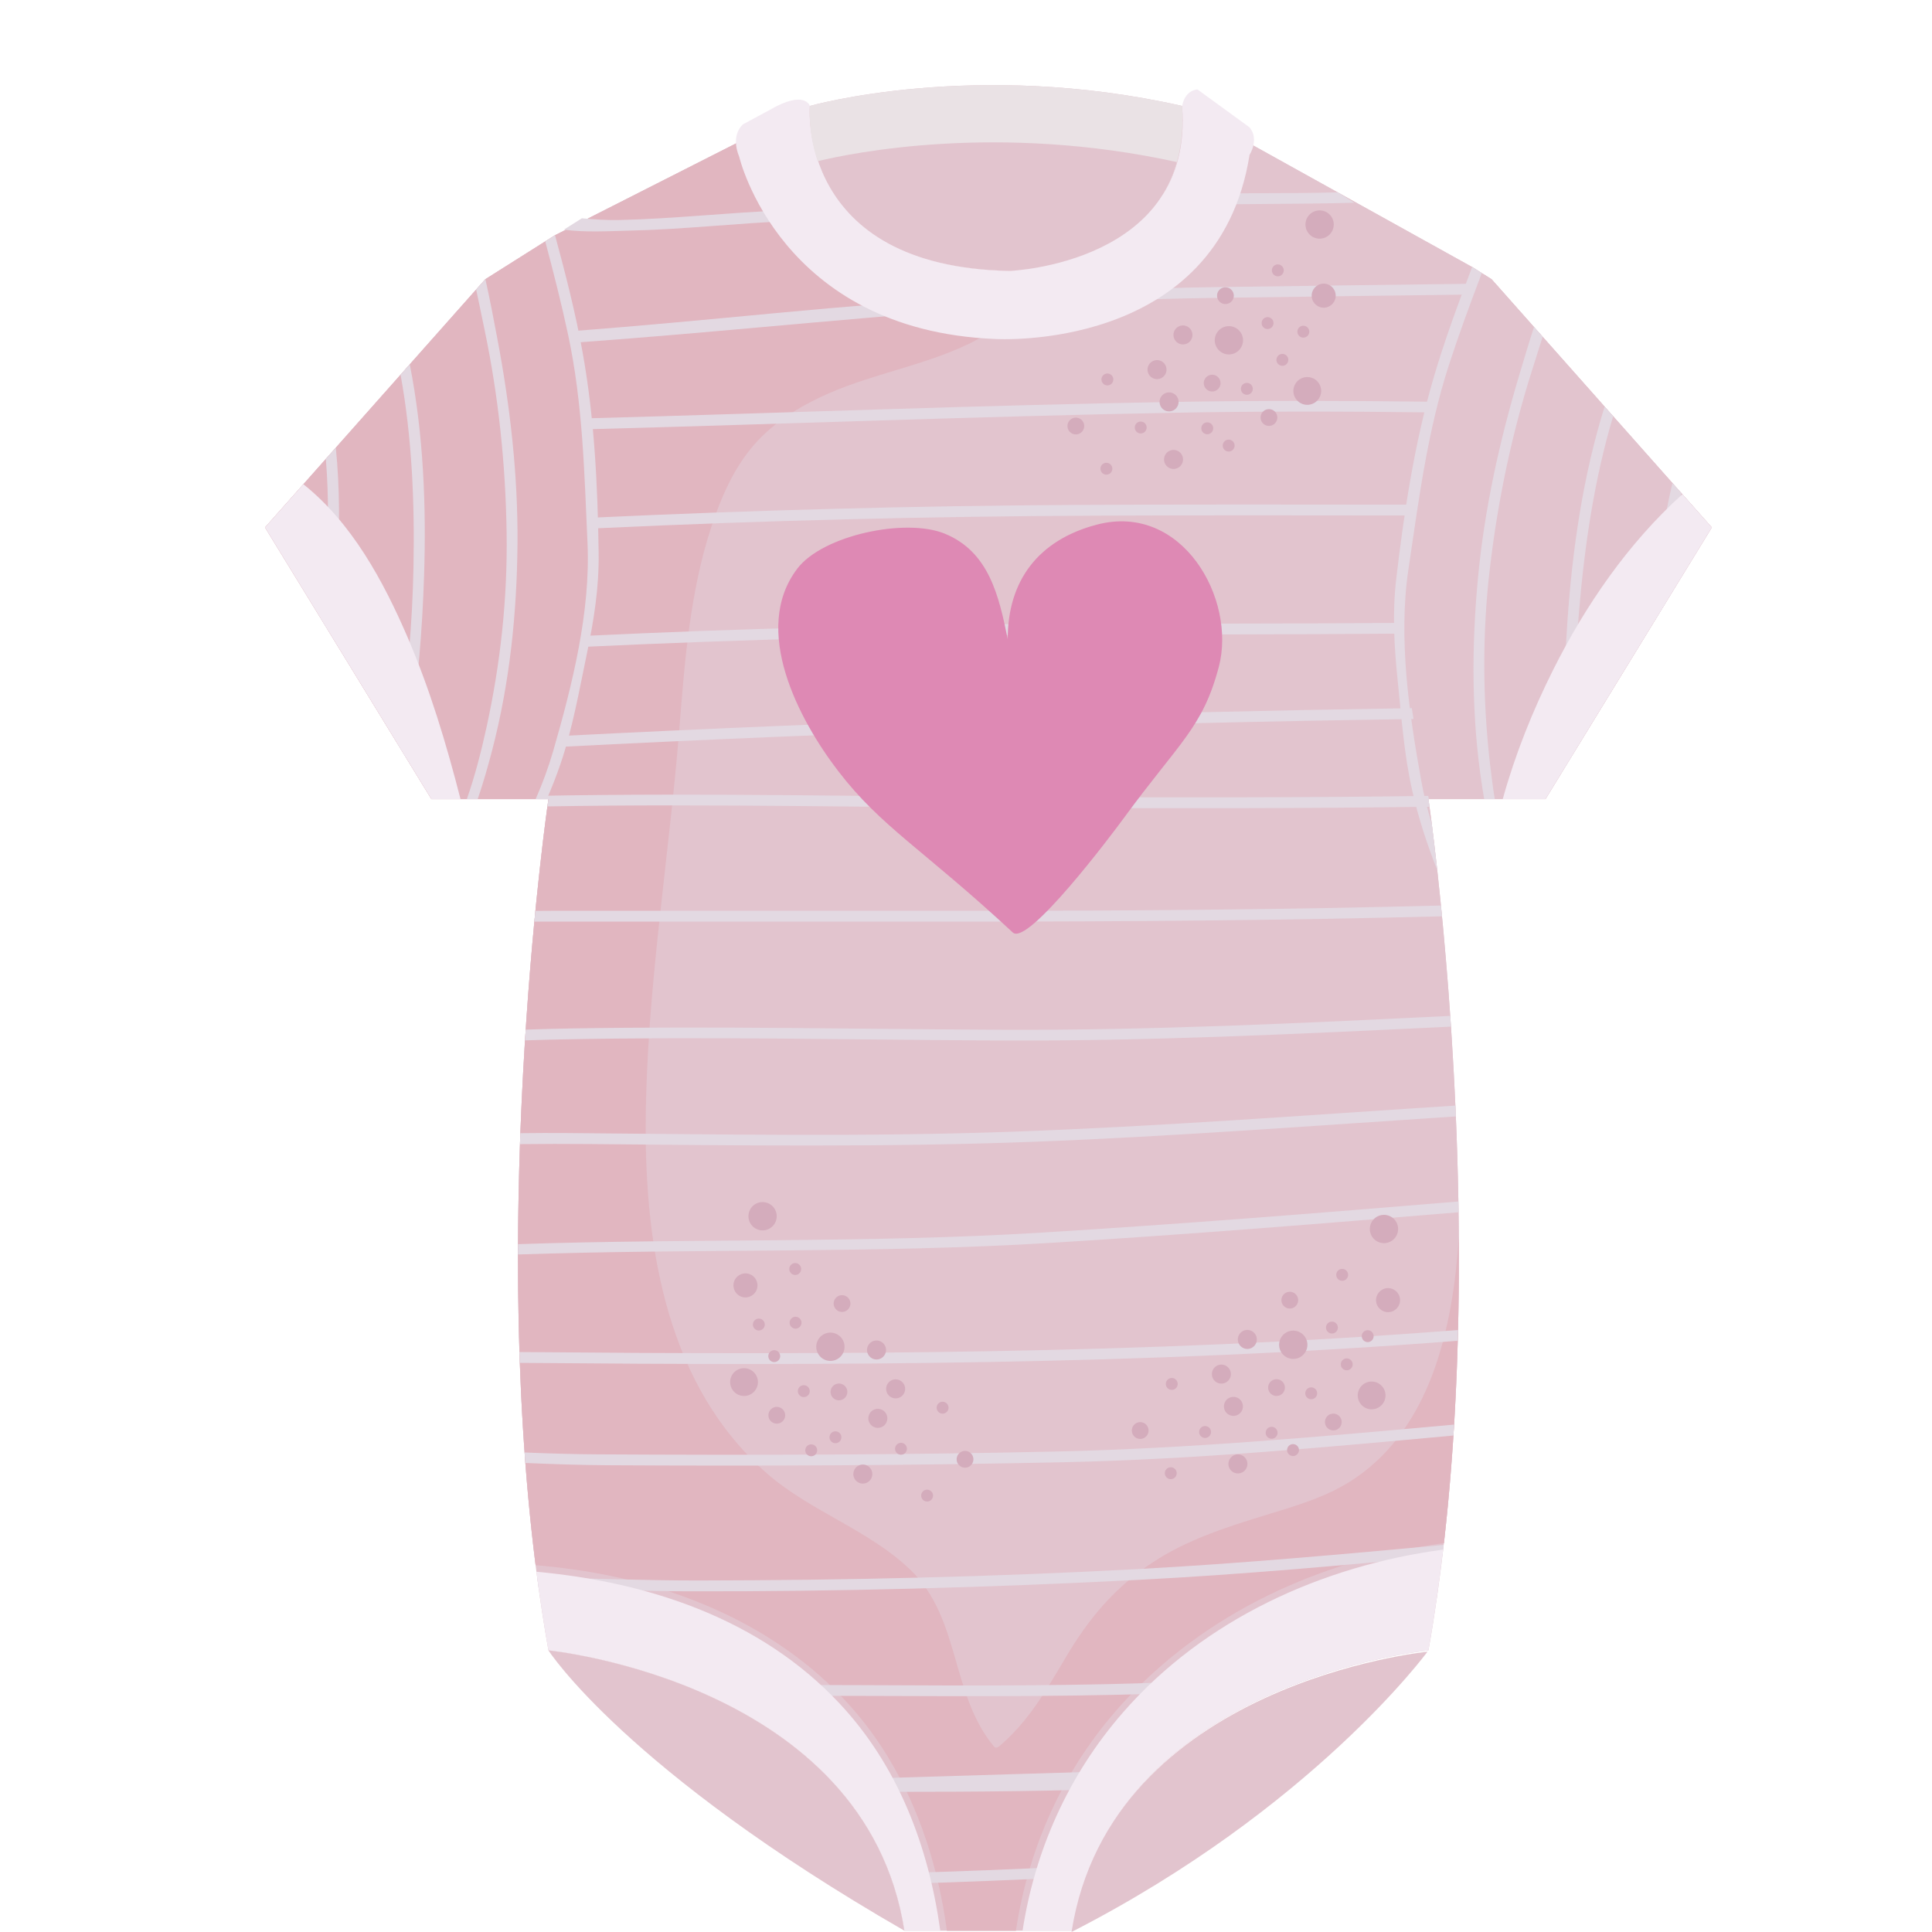 <?xml version="1.0" encoding="UTF-8"?>
<svg xmlns="http://www.w3.org/2000/svg" xmlns:xlink="http://www.w3.org/1999/xlink" width="1080" zoomAndPan="magnify" viewBox="0 0 810 810" height="1080" preserveAspectRatio="xMidYMid meet" version="1.0">
  <defs>
    <clipPath id="b4864acb06">
      <path d="M 592 115 L 717.77 115 L 717.77 336 L 592 336 Z M 592 115 " clip-rule="nonzero"></path>
    </clipPath>
    <clipPath id="243f27cd10">
      <path d="M 111.02 44 L 717.77 44 L 717.77 810 L 111.02 810 Z M 111.02 44 " clip-rule="nonzero"></path>
    </clipPath>
    <clipPath id="7654fe3827">
      <path d="M 111.02 44 L 612 44 L 612 810 L 111.02 810 Z M 111.02 44 " clip-rule="nonzero"></path>
    </clipPath>
    <clipPath id="b0984ad784">
      <path d="M 111.02 203 L 194 203 L 194 336 L 111.02 336 Z M 111.02 203 " clip-rule="nonzero"></path>
    </clipPath>
    <clipPath id="2aba54e9a6">
      <path d="M 630 207 L 717.77 207 L 717.77 336 L 630 336 Z M 630 207 " clip-rule="nonzero"></path>
    </clipPath>
  </defs>
  <rect x="-81" width="972" fill="#ffffff" y="-81" height="972" fill-opacity="1"></rect>
  <rect x="-81" width="972" fill="#ffffff" y="-81" height="972" fill-opacity="1"></rect>
  <rect x="-81" width="972" fill="#ffffff" y="-81" height="972" fill-opacity="1"></rect>
  <path fill="#e2c4ce" d="M 495.613 44.422 C 500.027 111.941 423.344 113.582 423.344 113.582 C 333.066 112.086 339.539 44.422 339.539 44.422 C 339.539 44.422 408.66 24.758 495.613 44.422 " fill-opacity="1" fill-rule="nonzero"></path>
  <g clip-path="url(#b4864acb06)">
    <path fill="#e2c4ce" d="M 625.344 117.07 L 622.215 115.098 C 614.879 135.152 607.254 155.18 601.34 175.711 C 600.223 181.027 599.152 186.352 598.195 191.699 C 592.402 223.98 590.684 256.355 594.422 288.988 C 596.23 304.77 599.367 320.098 603.625 335.02 L 647.953 335.02 L 717.688 221.141 L 625.344 117.07 " fill-opacity="1" fill-rule="nonzero"></path>
  </g>
  <g clip-path="url(#243f27cd10)">
    <path fill="#e2c4ce" d="M 647.945 335.027 L 598.883 335.027 C 598.883 335.027 599.398 338.637 600.266 345.285 L 600.266 345.352 C 600.879 350.277 601.691 356.859 602.578 364.848 C 609.266 425.605 620.812 568.461 598.883 691.93 C 598.883 691.93 465.91 705.074 449.645 809.453 L 379.168 809.453 C 362.906 705.074 229.934 691.93 229.934 691.93 C 201.195 530.129 229.934 335.027 229.934 335.027 L 180.871 335.027 L 111.121 221.137 L 203.461 117.074 L 228.598 101.207 L 232.703 98.625 L 339.539 44.43 C 339.539 44.43 333.062 112.086 423.344 113.59 C 423.344 113.59 500.023 111.945 495.609 44.43 L 617.203 111.945 L 621.246 114.484 L 625.352 117.074 L 717.672 221.137 L 647.945 335.027 " fill-opacity="1" fill-rule="nonzero"></path>
    <path fill="#e2c4ce" d="M 717.672 221.137 L 625.352 117.074 L 621.246 114.484 L 617.203 111.945 L 495.609 44.43 C 500.023 111.945 423.344 113.59 423.344 113.59 C 333.062 112.086 339.539 44.43 339.539 44.43 L 232.703 98.625 L 228.598 101.207 L 203.461 117.074 L 111.121 221.137 L 180.871 335.027 L 229.934 335.027 C 229.934 335.027 205.227 502.801 224.555 656.211 C 235.297 657.133 245.996 658.594 256.543 660.809 C 303.324 670.617 346.977 694.879 372.266 736.602 C 385.863 759.031 393.523 783.863 396.988 809.453 L 425.93 809.453 C 431.16 774.617 445.809 741.617 470.074 714.781 C 505.113 676.031 554.098 653.719 605.367 646.977 C 618.109 535.469 608.473 418.344 602.578 364.848 C 601.691 356.859 600.879 350.277 600.266 345.352 L 600.266 345.285 C 599.398 338.637 598.883 335.027 598.883 335.027 L 647.945 335.027 L 717.672 221.137 " fill-opacity="1" fill-rule="nonzero"></path>
  </g>
  <g clip-path="url(#7654fe3827)">
    <path fill="#e1b6c0" d="M 568.137 619.758 C 556.461 627.699 542.949 631.406 529.586 635.523 C 513.523 640.477 497.418 645.688 483.273 655.035 C 467.418 665.523 456.602 678.375 446.98 694.602 C 438.906 708.219 431.035 722.094 418.672 732.32 C 418.152 732.746 417.285 732.91 416.789 732.32 C 398.547 710.531 402.742 678.496 381.852 658.312 C 364.316 641.375 340.086 633.863 321.715 617.883 C 279.914 581.516 270.461 523.973 270.715 471.246 C 270.98 415.672 280.441 360.617 284.836 305.312 C 287.082 277.055 289.312 247.938 298.246 220.848 C 302.066 209.266 307.016 197.68 314.758 188.133 C 322.406 178.699 332.629 171.938 343.512 166.715 C 363.773 156.988 386.449 153.746 406.613 143.957 C 421.652 136.652 431.395 125.406 437.625 111.844 C 429.227 113.457 423.344 113.59 423.344 113.59 C 333.062 112.086 339.539 44.43 339.539 44.43 L 232.703 98.625 L 228.598 101.207 L 203.461 117.074 L 111.121 221.137 L 180.871 335.027 L 229.934 335.027 C 229.934 335.027 205.227 502.801 224.555 656.211 C 235.297 657.133 245.996 658.594 256.543 660.809 C 303.324 670.617 346.977 694.879 372.266 736.602 C 385.863 759.031 393.523 783.863 396.988 809.453 L 425.93 809.453 C 431.16 774.617 445.809 741.617 470.074 714.781 C 505.113 676.031 554.098 653.719 605.367 646.977 C 610.309 603.691 611.875 559.586 611.609 518.664 C 609.156 556.691 599.996 598.07 568.137 619.758 " fill-opacity="1" fill-rule="nonzero"></path>
  </g>
  <path fill="#e2c4ce" d="M 619.918 113.652 L 617.055 111.848 C 614.004 123.355 610.965 134.859 608.09 146.406 C 611.922 135.457 615.945 124.559 619.918 113.652 " fill-opacity="1" fill-rule="nonzero"></path>
  <path fill="#e3d9e2" d="M 216.961 227.875 C 216.734 257.043 213.695 286.383 206.301 314.688 C 204.508 321.562 202.555 328.375 200.285 335.027 L 195.727 335.027 C 199.152 325.246 201.738 315.102 203.961 304.996 C 209.816 278.262 212.809 250.891 212.402 223.492 C 211.992 194.988 209.043 166.457 203.211 138.539 C 202.035 132.914 200.875 127.168 199.629 121.383 L 203.461 117.07 L 203.508 117.047 C 205.367 125.312 206.91 133.57 208.434 141.562 C 213.828 169.953 217.188 198.938 216.961 227.875 " fill-opacity="1" fill-rule="nonzero"></path>
  <path fill="#e3d9e2" d="M 177.785 241.77 C 177.035 264.555 175.152 287.301 171.66 309.812 C 171.254 312.492 170.797 315.145 170.301 317.781 L 166.738 311.969 C 166.941 310.855 167.125 309.723 167.281 308.605 C 170.754 285.051 172.93 261.289 173.359 237.477 C 173.863 210.762 172.75 183.531 167.941 157.09 L 171.797 152.754 C 177.582 181.988 178.758 212.379 177.785 241.77 " fill-opacity="1" fill-rule="nonzero"></path>
  <path fill="#e3d9e2" d="M 141.445 238.457 C 140.902 247.484 139.406 255.949 137.703 264.555 L 134.504 259.309 C 135.527 253.816 136.32 248.238 136.66 242.586 C 137.656 226.086 137.977 209.129 136.613 192.402 L 140.789 187.703 C 142.492 204.59 142.465 221.797 141.445 238.457 " fill-opacity="1" fill-rule="nonzero"></path>
  <path fill="#e3d9e2" d="M 624.629 238.32 C 621.426 265.512 621.586 293.039 624.691 320.25 C 625.262 325.18 625.895 330.105 626.691 335.027 L 622.246 335.027 C 621.945 333.234 621.656 331.445 621.379 329.648 C 616.91 300.734 616.895 271.227 619.66 242.176 C 622.379 213.375 628.684 184.914 636.965 157.223 C 638.938 150.641 640.934 143.875 643.137 137.094 L 646.766 141.199 C 645.32 145.758 643.906 150.301 642.477 154.75 C 633.793 181.918 627.965 209.992 624.629 238.32 " fill-opacity="1" fill-rule="nonzero"></path>
  <path fill="#e3d9e2" d="M 662.031 256.203 C 660.395 275.676 659.898 295.195 660.352 314.734 L 656.02 321.84 C 655.25 301.23 655.773 280.574 657.18 260.039 C 659.262 230.148 663.684 199.438 672.738 170.48 L 676.047 174.223 L 676.32 174.516 C 668.383 201.004 664.348 228.805 662.031 256.203 " fill-opacity="1" fill-rule="nonzero"></path>
  <path fill="#e3d9e2" d="M 704.898 206.75 C 701.613 221.617 699.773 236.91 698.75 252.074 L 694.062 259.723 L 693.668 260.332 C 694.465 241.18 696.641 221.48 701.176 202.551 L 704.898 206.75 " fill-opacity="1" fill-rule="nonzero"></path>
  <path fill="#e3d9e2" d="M 352.664 85.828 C 354.348 87.301 354.531 88.758 356.418 90.164 C 354.098 90.254 334.918 92.516 332.598 92.605 C 309.711 93.488 286.867 96.168 263.98 96.688 C 255.113 96.895 245.379 97.527 236.422 96.281 L 243.953 91.516 L 243.973 91.516 C 249.238 92.016 254.504 92.359 259.762 92.242 C 282.629 91.719 305.379 89.109 328.242 88.223 C 330.242 88.16 350.672 85.895 352.664 85.828 " fill-opacity="1" fill-rule="nonzero"></path>
  <path fill="#e3d9e2" d="M 567.82 85.004 C 543.613 85.707 508.449 85.344 484.266 86.254 C 485.836 84.75 486.191 83.188 487.621 81.531 C 507.988 80.758 540.508 81.258 560.906 80.645 L 567.82 85.004 " fill-opacity="1" fill-rule="nonzero"></path>
  <path fill="#e3d9e2" d="M 618.004 118.953 C 617.438 120.473 616.895 121.973 616.348 123.496 C 579.535 123.992 542.719 124.398 505.902 124.945 C 417.48 126.262 329.676 137.27 241.617 143.602 C 241.348 141.988 241.051 140.379 240.758 138.766 C 268.609 136.633 296.422 133.98 324.207 131.367 C 386.25 125.531 448.062 121.246 510.395 120.363 C 546.254 119.836 582.141 119.43 618.004 118.953 " fill-opacity="1" fill-rule="nonzero"></path>
  <path fill="#e3d9e2" d="M 600.809 168.438 C 600.332 169.934 599.898 171.43 599.473 172.906 C 563.859 172.453 528.223 172.387 492.586 173.047 C 410.496 174.543 328.426 177.809 246.359 179.965 C 246.223 178.445 246.062 176.926 245.883 175.402 C 328.109 173.176 410.312 169.887 492.586 168.504 C 528.676 167.891 564.742 167.984 600.809 168.438 " fill-opacity="1" fill-rule="nonzero"></path>
  <path fill="#e3d9e2" d="M 590.602 211.582 C 590.375 213.102 590.172 214.598 589.988 216.117 C 546.434 216.055 502.859 216.008 459.309 216.191 C 390.035 216.484 320.781 218.188 251.598 221.43 C 250.621 221.477 249.668 221.523 248.691 221.566 C 248.691 220.047 248.668 218.547 248.625 217.027 C 315.902 213.898 383.23 212.055 450.602 211.691 C 497.258 211.469 543.918 211.512 590.602 211.582 " fill-opacity="1" fill-rule="nonzero"></path>
  <path fill="#e3d9e2" d="M 588.539 265.645 C 540.699 266.051 492.855 265.988 444.996 266.102 C 378.328 266.281 311.684 268.074 245.109 271.184 C 245.336 269.66 245.539 268.121 245.746 266.574 C 309.121 263.574 372.547 261.832 435.988 261.602 C 486.758 261.398 537.52 261.562 588.289 261.148 C 588.355 262.648 588.449 264.145 588.539 265.645 " fill-opacity="1" fill-rule="nonzero"></path>
  <path fill="#e3d9e2" d="M 592.621 301.434 C 473.348 303.227 354.105 307.016 234.992 313.125 C 235.586 311.602 236.105 310.059 236.602 308.496 C 354.965 302.48 473.418 298.715 591.914 296.895 C 592.145 298.418 592.371 299.914 592.621 301.434 " fill-opacity="1" fill-rule="nonzero"></path>
  <path fill="#e3d9e2" d="M 599.332 338.227 C 546.027 338.996 492.699 338.859 439.441 338.77 C 369.711 338.656 299.504 336.867 229.504 338.094 C 229.773 336.074 229.934 335.027 229.934 335.027 L 225.262 335.027 C 225.512 334.57 225.734 334.121 225.988 333.668 C 297.168 332.301 368.531 334.121 439.441 334.23 C 492.539 334.32 545.688 334.465 598.785 333.684 C 598.859 334.141 598.973 334.57 599.059 335.027 L 598.883 335.027 C 598.883 335.027 599.035 336.113 599.332 338.227 " fill-opacity="1" fill-rule="nonzero"></path>
  <path fill="#e3d9e2" d="M 604.574 384.164 C 538.77 385.863 472.938 386.387 407.09 386.387 L 227.191 386.387 C 226.145 386.387 225.078 386.387 224.035 386.41 C 224.172 384.871 224.332 383.371 224.469 381.895 C 226.895 381.852 229.297 381.852 231.727 381.852 L 411.535 381.852 C 475.754 381.852 539.949 381.328 604.117 379.645 C 604.277 381.125 604.414 382.621 604.574 384.164 " fill-opacity="1" fill-rule="nonzero"></path>
  <path fill="#e3d9e2" d="M 608.316 430.422 C 544.281 433.484 480.246 436.637 416.074 436.23 C 355.961 435.887 295.852 434.574 235.762 435.773 C 230.547 435.887 225.328 436.004 220.113 436.184 C 220.203 434.664 220.293 433.168 220.406 431.672 C 227.008 431.445 233.586 431.281 240.188 431.168 C 300.297 430.191 360.387 431.461 420.5 431.734 C 483.078 432.008 545.551 428.945 608.02 425.926 C 608.133 427.398 608.227 428.902 608.316 430.422 " fill-opacity="1" fill-rule="nonzero"></path>
  <path fill="#e3d9e2" d="M 610.379 468.074 C 551.383 471.887 492.426 476.449 433.336 478.699 C 371.117 481.035 308.961 480.219 246.719 479.648 C 237.125 479.555 227.555 479.578 218.004 479.691 C 218.047 478.152 218.117 476.609 218.16 475.09 C 224.719 474.996 231.273 474.996 237.852 475.039 C 300.051 475.539 362.203 476.699 424.375 474.477 C 486.414 472.25 548.25 467.508 610.176 463.512 C 610.242 465.008 610.312 466.531 610.379 468.074 " fill-opacity="1" fill-rule="nonzero"></path>
  <path fill="#e3d9e2" d="M 611.516 508.246 C 554.691 512.965 497.871 517.574 440.98 521.051 C 366.555 525.609 291.656 523.387 217.164 525.949 C 217.164 524.496 217.164 523.043 217.188 521.617 C 290.203 519.164 363.562 521.25 436.535 516.785 C 494.898 513.219 553.172 508.562 611.445 503.73 C 611.473 505.23 611.488 506.727 611.516 508.246 " fill-opacity="1" fill-rule="nonzero"></path>
  <path fill="#e3d9e2" d="M 611.289 557.609 C 611.262 559.109 611.223 560.605 611.148 562.125 C 480.516 572.344 349.066 572.543 217.957 571.391 C 217.887 569.871 217.82 568.367 217.797 566.848 C 349 568.004 480.562 567.848 611.289 557.609 " fill-opacity="1" fill-rule="nonzero"></path>
  <path fill="#e3d9e2" d="M 609.629 597.266 C 609.562 598.785 609.469 600.305 609.355 601.848 C 555.328 606.84 501.227 611.809 446.969 613.016 C 382.957 614.422 318.762 614.691 254.75 614.309 C 243.34 614.238 231.84 613.855 220.27 613.355 C 220.133 611.879 220.043 610.402 219.93 608.953 C 230.117 609.383 240.254 609.68 250.328 609.742 C 314.316 610.109 378.488 609.996 442.477 608.566 C 498.344 607.336 554.016 602.324 609.629 597.266 " fill-opacity="1" fill-rule="nonzero"></path>
  <path fill="#e3d9e2" d="M 605.277 647.715 C 605.117 649.258 604.938 650.805 604.734 652.348 C 562.492 656.32 520.215 660.152 477.84 662.332 C 414.895 665.578 351.605 667.324 288.57 667.168 C 267.68 667.102 246.742 666.215 225.828 665.805 C 225.602 664.309 225.398 662.785 225.195 661.289 C 247.789 661.742 270.355 662.652 292.973 662.629 C 354.555 662.539 416.367 661.133 477.84 657.797 C 520.398 655.477 562.836 651.645 605.277 647.715 " fill-opacity="1" fill-rule="nonzero"></path>
  <path fill="#e3d9e2" d="M 457.246 782.102 C 456.605 783.621 456.02 785.141 455.453 786.711 C 428.504 788.094 401.488 789.164 374.473 789.93 C 373.996 788.41 373.449 786.914 372.883 785.438 C 401.035 784.691 429.164 783.598 457.246 782.102 " fill-opacity="1" fill-rule="nonzero"></path>
  <path fill="#e3d9e2" d="M 557.074 701.234 C 551.785 702.891 546.23 704.863 540.516 707.156 C 516.496 708.863 492.449 709.996 468.406 710.543 C 422.473 711.559 376.469 710.945 330.535 710.945 C 319.125 710.945 307.602 710.695 296.035 710.445 L 296.012 710.445 C 292.293 708.773 288.547 707.227 284.918 705.82 C 298.734 706.07 312.527 706.41 326.156 706.41 C 372.094 706.41 418.113 707.113 464.051 706.094 C 495.105 705.41 526.137 703.777 557.074 701.234 " fill-opacity="1" fill-rule="nonzero"></path>
  <path fill="#e3d9e2" d="M 484.762 742.02 C 482.266 744.402 479.883 746.922 477.566 749.555 C 443.637 750.984 409.699 751.234 375.766 751.234 C 368.008 751.234 360.25 751.145 352.516 751.031 C 351.109 749.352 349.633 747.719 348.113 746.133 L 484.762 742.02 " fill-opacity="1" fill-rule="nonzero"></path>
  <path fill="#e3d9e2" d="M 590.457 238.934 C 586.223 267.551 590.738 298.852 595.84 327.195 C 596.945 333.328 598.449 339.34 600.266 345.285 L 600.266 345.355 C 600.879 350.277 601.691 356.863 602.578 364.852 C 598.359 354.117 594.75 343.156 592.168 331.828 C 588.715 316.781 587.605 301.031 586.02 285.684 C 584.516 271.117 583.68 257.227 585.383 242.652 C 588.668 214.691 592.961 186.277 600.809 159.223 C 605.457 143.199 611.246 127.539 617.207 111.945 L 621.246 114.488 C 616.438 127.199 611.719 139.934 607.523 152.863 C 598.426 180.875 594.773 209.906 590.457 238.934 " fill-opacity="1" fill-rule="nonzero"></path>
  <path fill="#e3d9e2" d="M 250.984 231.824 C 251.191 246.508 248.945 260.238 245.945 274.59 C 242.797 289.68 240.074 305.246 235.129 319.867 C 233.383 325.016 231.406 330.059 229.254 335.027 L 224.578 335.027 C 227.438 328.469 229.934 321.77 231.93 314.871 C 239.914 287.203 247.629 256.516 246.312 227.625 C 244.996 198.305 244.34 169.047 238.168 140.266 C 235.355 127.148 232.043 114.145 228.598 101.207 L 232.703 98.621 C 237.055 114.711 241.207 130.867 244.18 147.281 C 249.215 174.992 250.598 203.684 250.984 231.824 " fill-opacity="1" fill-rule="nonzero"></path>
  <path fill="#f3eaf2" d="M 495.605 44.426 C 500.809 110.629 423.344 113.586 423.344 113.586 C 333.801 111.945 339.539 44.426 339.539 44.426 C 339.539 44.426 337.488 37.387 322.461 46.227 L 311.602 52.07 C 311.602 52.07 306.016 56.156 309.941 65.809 C 309.941 65.809 326.996 138.434 417.148 142.117 C 417.148 142.117 510.738 148.078 523.883 64.914 C 523.883 64.914 528.094 58.496 523.883 53.391 L 502.055 37.504 C 502.055 37.504 496.953 37.508 495.605 44.426 " fill-opacity="1" fill-rule="nonzero"></path>
  <path fill="#eae2e5" d="M 493.426 67.941 C 495.324 61.156 496.195 53.383 495.613 44.422 C 408.66 24.758 339.539 44.422 339.539 44.422 C 339.539 44.422 338.547 54.836 342.785 67.582 C 357.234 64.086 418.5 51.504 493.426 67.941 " fill-opacity="1" fill-rule="nonzero"></path>
  <path fill="#f3eaf2" d="M 470.867 717.898 C 447.832 744.293 433.859 775.945 428.715 809.453 L 449.645 809.453 C 465.91 705.074 598.883 691.93 598.883 691.93 C 601.344 678.047 603.371 663.91 605.043 649.68 C 554.285 656.457 504.914 678.879 470.867 717.898 " fill-opacity="1" fill-rule="nonzero"></path>
  <path fill="#f3eaf2" d="M 351.902 714.102 C 318.75 678.746 272.066 663.312 224.906 658.965 C 226.34 670.055 228.004 681.07 229.934 691.93 C 229.934 691.93 362.906 705.074 379.168 809.453 L 394.219 809.453 C 389.348 774.305 376.641 740.477 351.902 714.102 " fill-opacity="1" fill-rule="nonzero"></path>
  <path fill="#e2c4ce" d="M 379.168 809.453 C 362.906 705.074 229.934 691.93 229.934 691.93 C 229.934 691.93 262.012 742.02 379.168 809.453 " fill-opacity="1" fill-rule="nonzero"></path>
  <path fill="#e2c4ce" d="M 449.246 809.992 C 465.512 705.613 598.48 692.477 598.48 692.477 C 598.48 692.477 550.324 758.258 449.246 809.992 " fill-opacity="1" fill-rule="nonzero"></path>
  <path fill="#de89b4" d="M 424.621 390.957 C 430.875 396.758 466.039 349.996 471.094 343.082 C 494.43 311.156 504.238 305.176 510.992 279.59 C 518.465 251.254 495.762 210.551 459.867 219.953 C 435.457 226.355 422.461 243.312 422.496 267.984 C 418.832 249.965 414.68 231.285 396.004 223.703 C 379.719 217.086 344.977 224.32 334.277 238.395 C 314.863 263.945 334.918 301.777 351.398 323.246 C 369.512 346.852 386.715 355.781 424.621 390.957 " fill-opacity="1" fill-rule="nonzero"></path>
  <g clip-path="url(#b0984ad784)">
    <path fill="#f3eaf2" d="M 170.816 267.027 C 160.738 243.637 147.477 219.141 127.191 203.023 L 111.121 221.137 L 180.871 335.027 L 193.07 335.027 C 187.148 311.891 180.266 288.953 170.816 267.027 " fill-opacity="1" fill-rule="nonzero"></path>
  </g>
  <g clip-path="url(#2aba54e9a6)">
    <path fill="#f3eaf2" d="M 651.199 280.766 C 642.531 298.066 635.238 316.273 630.031 335.023 L 647.945 335.023 L 717.676 221.137 L 705.336 207.23 C 682.668 227.68 664.785 253.656 651.199 280.766 " fill-opacity="1" fill-rule="nonzero"></path>
  </g>
  <path fill="#d4acbc" d="M 542.668 569.715 C 539.402 569.969 536.547 567.527 536.285 564.262 C 536.043 560.992 538.484 558.141 541.738 557.887 C 545.004 557.633 547.855 560.074 548.117 563.336 C 548.371 566.605 545.922 569.461 542.668 569.715 " fill-opacity="1" fill-rule="nonzero"></path>
  <path fill="#d4acbc" d="M 580.699 521.18 C 577.434 521.434 574.582 518.992 574.328 515.719 C 574.074 512.453 576.512 509.605 579.781 509.352 C 583.043 509.098 585.898 511.539 586.152 514.805 C 586.406 518.066 583.965 520.926 580.699 521.18 " fill-opacity="1" fill-rule="nonzero"></path>
  <path fill="#d4acbc" d="M 535.461 585.258 C 533.527 585.414 531.832 583.957 531.68 582.02 C 531.527 580.082 532.977 578.391 534.914 578.238 C 536.852 578.09 538.547 579.539 538.695 581.48 C 538.848 583.418 537.398 585.109 535.461 585.258 " fill-opacity="1" fill-rule="nonzero"></path>
  <path fill="#d4acbc" d="M 478.309 603.262 C 476.371 603.414 474.676 601.961 474.531 600.02 C 474.371 598.09 475.828 596.391 477.758 596.242 C 479.699 596.09 481.391 597.535 481.539 599.48 C 481.695 601.418 480.242 603.113 478.309 603.262 " fill-opacity="1" fill-rule="nonzero"></path>
  <path fill="#d4acbc" d="M 559.277 599.695 C 557.328 599.844 555.641 598.395 555.492 596.453 C 555.344 594.512 556.785 592.824 558.727 592.668 C 560.664 592.52 562.355 593.969 562.508 595.914 C 562.652 597.848 561.203 599.543 559.277 599.695 " fill-opacity="1" fill-rule="nonzero"></path>
  <path fill="#d4acbc" d="M 575.516 590.848 C 572.309 591.102 569.508 588.695 569.254 585.488 C 569.012 582.285 571.406 579.477 574.617 579.23 C 577.812 578.988 580.617 581.383 580.867 584.59 C 581.117 587.793 578.715 590.598 575.516 590.848 " fill-opacity="1" fill-rule="nonzero"></path>
  <path fill="#d4acbc" d="M 541.023 548.609 C 539.086 548.758 537.387 547.305 537.242 545.363 C 537.094 543.43 538.539 541.73 540.48 541.586 C 542.414 541.434 544.109 542.883 544.262 544.82 C 544.41 546.758 542.957 548.457 541.023 548.609 " fill-opacity="1" fill-rule="nonzero"></path>
  <path fill="#d4acbc" d="M 564.824 574.496 C 563.445 574.605 562.242 573.578 562.141 572.203 C 562.031 570.824 563.059 569.629 564.434 569.516 C 565.805 569.41 567.016 570.441 567.113 571.812 C 567.223 573.188 566.191 574.395 564.824 574.496 " fill-opacity="1" fill-rule="nonzero"></path>
  <path fill="#d4acbc" d="M 582.336 550.121 C 579.566 550.328 577.148 548.254 576.922 545.484 C 576.707 542.707 578.781 540.285 581.555 540.062 C 584.332 539.848 586.754 541.926 586.969 544.699 C 587.191 547.477 585.113 549.902 582.336 550.121 " fill-opacity="1" fill-rule="nonzero"></path>
  <path fill="#d4acbc" d="M 558.613 559.078 C 557.238 559.188 556.039 558.156 555.934 556.781 C 555.824 555.402 556.852 554.203 558.223 554.098 C 559.598 553.988 560.797 555.016 560.91 556.391 C 561.016 557.77 559.988 558.969 558.613 559.078 " fill-opacity="1" fill-rule="nonzero"></path>
  <path fill="#d4acbc" d="M 573.605 562.676 C 572.23 562.785 571.027 561.758 570.93 560.379 C 570.816 559.012 571.844 557.805 573.219 557.699 C 574.598 557.59 575.797 558.621 575.902 559.996 C 576.012 561.371 574.98 562.566 573.605 562.676 " fill-opacity="1" fill-rule="nonzero"></path>
  <path fill="#d4acbc" d="M 562.906 536.973 C 561.531 537.086 560.332 536.055 560.223 534.68 C 560.117 533.301 561.145 532.102 562.516 531.996 C 563.891 531.887 565.09 532.918 565.199 534.289 C 565.301 535.672 564.277 536.867 562.906 536.973 " fill-opacity="1" fill-rule="nonzero"></path>
  <path fill="#d4acbc" d="M 549.926 586.641 C 548.551 586.746 547.352 585.719 547.246 584.348 C 547.137 582.969 548.16 581.766 549.543 581.66 C 550.91 581.555 552.113 582.578 552.223 583.953 C 552.328 585.332 551.301 586.535 549.926 586.641 " fill-opacity="1" fill-rule="nonzero"></path>
  <path fill="#d4acbc" d="M 491.457 582.715 C 490.086 582.82 488.883 581.793 488.781 580.414 C 488.672 579.043 489.699 577.844 491.074 577.73 C 492.445 577.625 493.648 578.652 493.75 580.027 C 493.859 581.406 492.836 582.609 491.457 582.715 " fill-opacity="1" fill-rule="nonzero"></path>
  <path fill="#d4acbc" d="M 533.328 603.195 C 531.957 603.301 530.75 602.273 530.641 600.895 C 530.543 599.523 531.562 598.32 532.941 598.207 C 534.32 598.109 535.52 599.133 535.617 600.508 C 535.723 601.883 534.699 603.082 533.328 603.195 " fill-opacity="1" fill-rule="nonzero"></path>
  <path fill="#d4acbc" d="M 542.297 610.441 C 540.926 610.547 539.727 609.523 539.621 608.141 C 539.512 606.762 540.543 605.566 541.91 605.457 C 543.285 605.348 544.492 606.379 544.598 607.754 C 544.703 609.133 543.672 610.332 542.297 610.441 " fill-opacity="1" fill-rule="nonzero"></path>
  <path fill="#d4acbc" d="M 505.43 602.859 C 504.051 602.965 502.852 601.938 502.746 600.562 C 502.637 599.191 503.664 597.988 505.043 597.879 C 506.414 597.773 507.617 598.801 507.715 600.172 C 507.824 601.551 506.793 602.758 505.43 602.859 " fill-opacity="1" fill-rule="nonzero"></path>
  <path fill="#d4acbc" d="M 491.043 620.141 C 489.672 620.242 488.469 619.215 488.367 617.836 C 488.258 616.461 489.285 615.266 490.656 615.156 C 492.031 615.047 493.23 616.082 493.336 617.453 C 493.445 618.824 492.418 620.031 491.043 620.141 " fill-opacity="1" fill-rule="nonzero"></path>
  <path fill="#d4acbc" d="M 517.434 593.609 C 515.23 593.781 513.309 592.137 513.145 589.938 C 512.973 587.738 514.613 585.82 516.812 585.648 C 519.008 585.473 520.93 587.121 521.102 589.312 C 521.27 591.52 519.625 593.438 517.434 593.609 " fill-opacity="1" fill-rule="nonzero"></path>
  <path fill="#d4acbc" d="M 512.375 580.078 C 510.18 580.254 508.258 578.609 508.086 576.41 C 507.918 574.211 509.562 572.289 511.758 572.117 C 513.953 571.949 515.879 573.594 516.047 575.789 C 516.215 577.984 514.574 579.91 512.375 580.078 " fill-opacity="1" fill-rule="nonzero"></path>
  <path fill="#d4acbc" d="M 523.258 565.543 C 521.062 565.711 519.145 564.062 518.965 561.871 C 518.797 559.676 520.441 557.75 522.637 557.578 C 524.828 557.41 526.762 559.051 526.922 561.254 C 527.094 563.449 525.453 565.371 523.258 565.543 " fill-opacity="1" fill-rule="nonzero"></path>
  <path fill="#d4acbc" d="M 519.309 617.738 C 517.109 617.906 515.191 616.266 515.02 614.066 C 514.852 611.867 516.492 609.945 518.691 609.77 C 520.887 609.602 522.801 611.246 522.98 613.445 C 523.141 615.645 521.508 617.566 519.309 617.738 " fill-opacity="1" fill-rule="nonzero"></path>
  <path fill="#d4acbc" d="M 346.605 570.367 C 349.766 571.211 353.023 569.344 353.879 566.18 C 354.723 563.016 352.852 559.762 349.695 558.91 C 346.535 558.055 343.281 559.93 342.422 563.086 C 341.57 566.25 343.453 569.508 346.605 570.367 " fill-opacity="1" fill-rule="nonzero"></path>
  <path fill="#d4acbc" d="M 318.172 515.637 C 321.336 516.488 324.586 514.613 325.441 511.453 C 326.293 508.285 324.422 505.039 321.258 504.184 C 318.098 503.332 314.844 505.199 313.992 508.367 C 313.137 511.527 315.016 514.785 318.172 515.637 " fill-opacity="1" fill-rule="nonzero"></path>
  <path fill="#d4acbc" d="M 350.824 586.973 C 352.691 587.477 354.625 586.363 355.133 584.488 C 355.641 582.609 354.527 580.68 352.652 580.172 C 350.773 579.668 348.84 580.773 348.336 582.652 C 347.832 584.531 348.941 586.465 350.824 586.973 " fill-opacity="1" fill-rule="nonzero"></path>
  <path fill="#d4acbc" d="M 403.672 615.211 C 405.551 615.723 407.48 614.609 407.984 612.727 C 408.496 610.855 407.375 608.922 405.508 608.414 C 403.629 607.906 401.695 609.016 401.191 610.898 C 400.684 612.773 401.797 614.707 403.672 615.211 " fill-opacity="1" fill-rule="nonzero"></path>
  <path fill="#d4acbc" d="M 324.754 596.762 C 326.637 597.266 328.562 596.156 329.07 594.277 C 329.574 592.391 328.469 590.469 326.586 589.961 C 324.711 589.453 322.781 590.57 322.277 592.449 C 321.77 594.324 322.883 596.258 324.754 596.762 " fill-opacity="1" fill-rule="nonzero"></path>
  <path fill="#d4acbc" d="M 310.422 585.062 C 313.531 585.91 316.723 584.062 317.562 580.957 C 318.395 577.848 316.555 574.656 313.449 573.82 C 310.352 572.98 307.152 574.824 306.312 577.93 C 305.48 581.035 307.32 584.227 310.422 585.062 " fill-opacity="1" fill-rule="nonzero"></path>
  <path fill="#d4acbc" d="M 352.113 549.922 C 353.992 550.426 355.922 549.312 356.426 547.434 C 356.93 545.559 355.82 543.625 353.941 543.121 C 352.066 542.609 350.137 543.723 349.629 545.605 C 349.125 547.477 350.234 549.41 352.113 549.922 " fill-opacity="1" fill-rule="nonzero"></path>
  <path fill="#d4acbc" d="M 323.949 570.977 C 325.281 571.336 326.652 570.543 327.008 569.215 C 327.367 567.883 326.574 566.508 325.25 566.152 C 323.918 565.793 322.543 566.582 322.191 567.906 C 321.832 569.242 322.617 570.613 323.949 570.977 " fill-opacity="1" fill-rule="nonzero"></path>
  <path fill="#d4acbc" d="M 311.227 543.777 C 313.91 544.504 316.672 542.906 317.406 540.227 C 318.125 537.531 316.535 534.77 313.852 534.043 C 311.164 533.316 308.395 534.906 307.672 537.598 C 306.941 540.285 308.539 543.055 311.227 543.777 " fill-opacity="1" fill-rule="nonzero"></path>
  <path fill="#d4acbc" d="M 332.895 556.965 C 334.223 557.32 335.59 556.531 335.949 555.199 C 336.309 553.871 335.523 552.496 334.191 552.141 C 332.863 551.781 331.492 552.57 331.133 553.895 C 330.77 555.23 331.562 556.605 332.895 556.965 " fill-opacity="1" fill-rule="nonzero"></path>
  <path fill="#d4acbc" d="M 317.492 557.734 C 318.828 558.094 320.195 557.305 320.547 555.973 C 320.91 554.641 320.125 553.27 318.789 552.914 C 317.457 552.555 316.09 553.34 315.734 554.676 C 315.371 556.008 316.164 557.371 317.492 557.734 " fill-opacity="1" fill-rule="nonzero"></path>
  <path fill="#d4acbc" d="M 332.754 534.453 C 334.082 534.812 335.453 534.02 335.809 532.688 C 336.168 531.359 335.379 529.984 334.051 529.621 C 332.723 529.27 331.348 530.059 330.988 531.387 C 330.637 532.723 331.422 534.094 332.754 534.453 " fill-opacity="1" fill-rule="nonzero"></path>
  <path fill="#d4acbc" d="M 336.348 585.66 C 337.68 586.016 339.051 585.227 339.406 583.895 C 339.766 582.562 338.98 581.191 337.648 580.832 C 336.32 580.48 334.945 581.262 334.582 582.594 C 334.23 583.926 335.016 585.297 336.348 585.66 " fill-opacity="1" fill-rule="nonzero"></path>
  <path fill="#d4acbc" d="M 394.535 592.594 C 395.863 592.953 397.238 592.156 397.598 590.828 C 397.953 589.5 397.164 588.129 395.832 587.762 C 394.504 587.41 393.133 588.199 392.777 589.531 C 392.422 590.863 393.203 592.23 394.535 592.594 " fill-opacity="1" fill-rule="nonzero"></path>
  <path fill="#d4acbc" d="M 349.609 604.988 C 350.941 605.348 352.312 604.562 352.672 603.23 C 353.027 601.895 352.242 600.523 350.91 600.168 C 349.574 599.809 348.203 600.594 347.852 601.93 C 347.492 603.262 348.277 604.625 349.609 604.988 " fill-opacity="1" fill-rule="nonzero"></path>
  <path fill="#d4acbc" d="M 339.461 610.457 C 340.785 610.809 342.156 610.031 342.512 608.695 C 342.875 607.359 342.082 605.992 340.754 605.633 C 339.422 605.273 338.051 606.059 337.695 607.395 C 337.336 608.73 338.125 610.094 339.461 610.457 " fill-opacity="1" fill-rule="nonzero"></path>
  <path fill="#d4acbc" d="M 377.09 609.812 C 378.422 610.172 379.793 609.379 380.148 608.047 C 380.512 606.723 379.727 605.348 378.391 604.988 C 377.062 604.633 375.695 605.422 375.336 606.75 C 374.977 608.082 375.77 609.457 377.09 609.812 " fill-opacity="1" fill-rule="nonzero"></path>
  <path fill="#d4acbc" d="M 388.039 629.445 C 389.371 629.809 390.742 629.02 391.098 627.688 C 391.457 626.355 390.668 624.984 389.34 624.625 C 388.012 624.266 386.641 625.055 386.285 626.391 C 385.926 627.715 386.715 629.086 388.039 629.445 " fill-opacity="1" fill-rule="nonzero"></path>
  <path fill="#d4acbc" d="M 367 598.504 C 369.129 599.074 371.32 597.82 371.887 595.688 C 372.465 593.562 371.203 591.367 369.078 590.793 C 366.949 590.219 364.758 591.484 364.184 593.609 C 363.613 595.746 364.875 597.934 367 598.504 " fill-opacity="1" fill-rule="nonzero"></path>
  <path fill="#d4acbc" d="M 374.461 586.141 C 376.59 586.719 378.785 585.453 379.355 583.324 C 379.93 581.195 378.664 579.004 376.543 578.426 C 374.41 577.859 372.219 579.117 371.648 581.246 C 371.078 583.375 372.336 585.57 374.461 586.141 " fill-opacity="1" fill-rule="nonzero"></path>
  <path fill="#d4acbc" d="M 366.449 569.84 C 368.578 570.414 370.762 569.148 371.344 567.031 C 371.914 564.902 370.652 562.703 368.527 562.133 C 366.398 561.562 364.203 562.82 363.637 564.949 C 363.062 567.078 364.324 569.27 366.449 569.84 " fill-opacity="1" fill-rule="nonzero"></path>
  <path fill="#d4acbc" d="M 360.707 621.867 C 362.836 622.445 365.027 621.184 365.598 619.055 C 366.172 616.926 364.91 614.73 362.781 614.156 C 360.656 613.586 358.469 614.848 357.895 616.977 C 357.32 619.105 358.578 621.297 360.707 621.867 " fill-opacity="1" fill-rule="nonzero"></path>
  <path fill="#d4acbc" d="M 515.68 148.582 C 512.422 148.832 509.562 146.395 509.305 143.129 C 509.055 139.855 511.492 137.008 514.758 136.754 C 518.02 136.5 520.871 138.938 521.133 142.203 C 521.387 145.469 518.938 148.328 515.68 148.582 " fill-opacity="1" fill-rule="nonzero"></path>
  <path fill="#d4acbc" d="M 553.715 100.047 C 550.449 100.301 547.602 97.859 547.34 94.594 C 547.09 91.324 549.527 88.477 552.797 88.223 C 556.059 87.965 558.906 90.41 559.164 93.672 C 559.418 96.938 556.973 99.793 553.715 100.047 " fill-opacity="1" fill-rule="nonzero"></path>
  <path fill="#d4acbc" d="M 508.473 164.133 C 506.539 164.277 504.848 162.828 504.695 160.887 C 504.539 158.949 505.988 157.262 507.934 157.109 C 509.863 156.957 511.562 158.406 511.715 160.348 C 511.859 162.281 510.41 163.98 508.473 164.133 " fill-opacity="1" fill-rule="nonzero"></path>
  <path fill="#d4acbc" d="M 451.328 182.125 C 449.387 182.281 447.695 180.828 447.547 178.887 C 447.387 176.953 448.844 175.258 450.773 175.105 C 452.715 174.957 454.41 176.398 454.562 178.344 C 454.711 180.285 453.262 181.977 451.328 182.125 " fill-opacity="1" fill-rule="nonzero"></path>
  <path fill="#d4acbc" d="M 532.289 178.559 C 530.348 178.711 528.66 177.258 528.508 175.32 C 528.359 173.379 529.801 171.691 531.746 171.535 C 533.68 171.387 535.375 172.836 535.523 174.777 C 535.676 176.711 534.223 178.41 532.289 178.559 " fill-opacity="1" fill-rule="nonzero"></path>
  <path fill="#d4acbc" d="M 548.539 169.707 C 545.324 169.965 542.527 167.559 542.273 164.352 C 542.027 161.145 544.43 158.344 547.641 158.094 C 550.836 157.848 553.637 160.246 553.891 163.453 C 554.137 166.656 551.734 169.461 548.539 169.707 " fill-opacity="1" fill-rule="nonzero"></path>
  <path fill="#d4acbc" d="M 514.035 127.473 C 512.102 127.621 510.41 126.168 510.262 124.227 C 510.105 122.293 511.555 120.598 513.496 120.449 C 515.434 120.297 517.125 121.746 517.277 123.684 C 517.426 125.621 515.977 127.32 514.035 127.473 " fill-opacity="1" fill-rule="nonzero"></path>
  <path fill="#d4acbc" d="M 537.84 153.359 C 536.469 153.469 535.262 152.441 535.16 151.066 C 535.047 149.691 536.078 148.492 537.449 148.379 C 538.828 148.273 540.031 149.305 540.133 150.676 C 540.238 152.051 539.207 153.258 537.84 153.359 " fill-opacity="1" fill-rule="nonzero"></path>
  <path fill="#d4acbc" d="M 555.352 128.984 C 552.582 129.195 550.168 127.121 549.945 124.348 C 549.73 121.566 551.801 119.148 554.57 118.926 C 557.352 118.707 559.773 120.789 559.984 123.562 C 560.219 126.336 558.137 128.766 555.352 128.984 " fill-opacity="1" fill-rule="nonzero"></path>
  <path fill="#d4acbc" d="M 531.625 137.945 C 530.254 138.055 529.055 137.023 528.949 135.645 C 528.84 134.277 529.867 133.07 531.234 132.965 C 532.609 132.855 533.809 133.887 533.922 135.262 C 534.035 136.637 533.004 137.836 531.625 137.945 " fill-opacity="1" fill-rule="nonzero"></path>
  <path fill="#d4acbc" d="M 546.621 141.543 C 545.242 141.656 544.039 140.625 543.945 139.25 C 543.832 137.879 544.855 136.672 546.238 136.57 C 547.609 136.461 548.812 137.488 548.918 138.863 C 549.023 140.242 547.992 141.441 546.621 141.543 " fill-opacity="1" fill-rule="nonzero"></path>
  <path fill="#d4acbc" d="M 535.926 115.84 C 534.551 115.945 533.352 114.918 533.242 113.543 C 533.137 112.168 534.164 110.961 535.535 110.855 C 536.91 110.754 538.113 111.777 538.219 113.152 C 538.32 114.531 537.301 115.73 535.926 115.84 " fill-opacity="1" fill-rule="nonzero"></path>
  <path fill="#d4acbc" d="M 522.945 165.508 C 521.562 165.613 520.371 164.586 520.262 163.211 C 520.156 161.832 521.18 160.633 522.555 160.523 C 523.93 160.418 525.129 161.445 525.242 162.82 C 525.348 164.195 524.316 165.398 522.945 165.508 " fill-opacity="1" fill-rule="nonzero"></path>
  <path fill="#d4acbc" d="M 464.473 161.582 C 463.102 161.684 461.902 160.652 461.793 159.281 C 461.684 157.91 462.719 156.707 464.09 156.594 C 465.461 156.492 466.664 157.52 466.77 158.895 C 466.875 160.273 465.852 161.473 464.473 161.582 " fill-opacity="1" fill-rule="nonzero"></path>
  <path fill="#d4acbc" d="M 506.348 182.062 C 504.969 182.168 503.766 181.137 503.66 179.766 C 503.555 178.387 504.578 177.188 505.957 177.074 C 507.332 176.973 508.535 178 508.637 179.375 C 508.742 180.746 507.715 181.949 506.348 182.062 " fill-opacity="1" fill-rule="nonzero"></path>
  <path fill="#d4acbc" d="M 515.312 189.305 C 513.945 189.41 512.738 188.387 512.637 187.008 C 512.527 185.633 513.559 184.434 514.93 184.324 C 516.305 184.215 517.504 185.242 517.617 186.621 C 517.719 188 516.691 189.195 515.312 189.305 " fill-opacity="1" fill-rule="nonzero"></path>
  <path fill="#d4acbc" d="M 478.445 181.727 C 477.07 181.828 475.867 180.801 475.762 179.43 C 475.652 178.055 476.68 176.855 478.059 176.742 C 479.434 176.637 480.629 177.668 480.73 179.043 C 480.848 180.414 479.809 181.621 478.445 181.727 " fill-opacity="1" fill-rule="nonzero"></path>
  <path fill="#d4acbc" d="M 464.062 199.004 C 462.691 199.109 461.484 198.082 461.379 196.707 C 461.273 195.332 462.305 194.133 463.676 194.023 C 465.047 193.914 466.25 194.945 466.355 196.32 C 466.461 197.691 465.438 198.895 464.062 199.004 " fill-opacity="1" fill-rule="nonzero"></path>
  <path fill="#d4acbc" d="M 490.449 172.473 C 488.254 172.645 486.328 171 486.16 168.805 C 485.988 166.605 487.633 164.684 489.828 164.516 C 492.02 164.34 493.949 165.988 494.117 168.184 C 494.285 170.391 492.645 172.305 490.449 172.473 " fill-opacity="1" fill-rule="nonzero"></path>
  <path fill="#d4acbc" d="M 485.395 158.941 C 483.199 159.117 481.273 157.469 481.105 155.273 C 480.941 153.074 482.578 151.152 484.777 150.977 C 486.977 150.809 488.898 152.453 489.062 154.652 C 489.234 156.848 487.598 158.77 485.395 158.941 " fill-opacity="1" fill-rule="nonzero"></path>
  <path fill="#d4acbc" d="M 496.27 144.406 C 494.078 144.578 492.164 142.93 491.984 140.738 C 491.812 138.543 493.461 136.609 495.66 136.441 C 497.852 136.277 499.777 137.918 499.941 140.117 C 500.117 142.32 498.469 144.234 496.27 144.406 " fill-opacity="1" fill-rule="nonzero"></path>
  <path fill="#d4acbc" d="M 492.328 196.602 C 490.125 196.77 488.203 195.133 488.035 192.93 C 487.863 190.73 489.512 188.809 491.707 188.637 C 493.902 188.469 495.816 190.113 495.992 192.312 C 496.16 194.508 494.523 196.434 492.328 196.602 " fill-opacity="1" fill-rule="nonzero"></path>
</svg>
